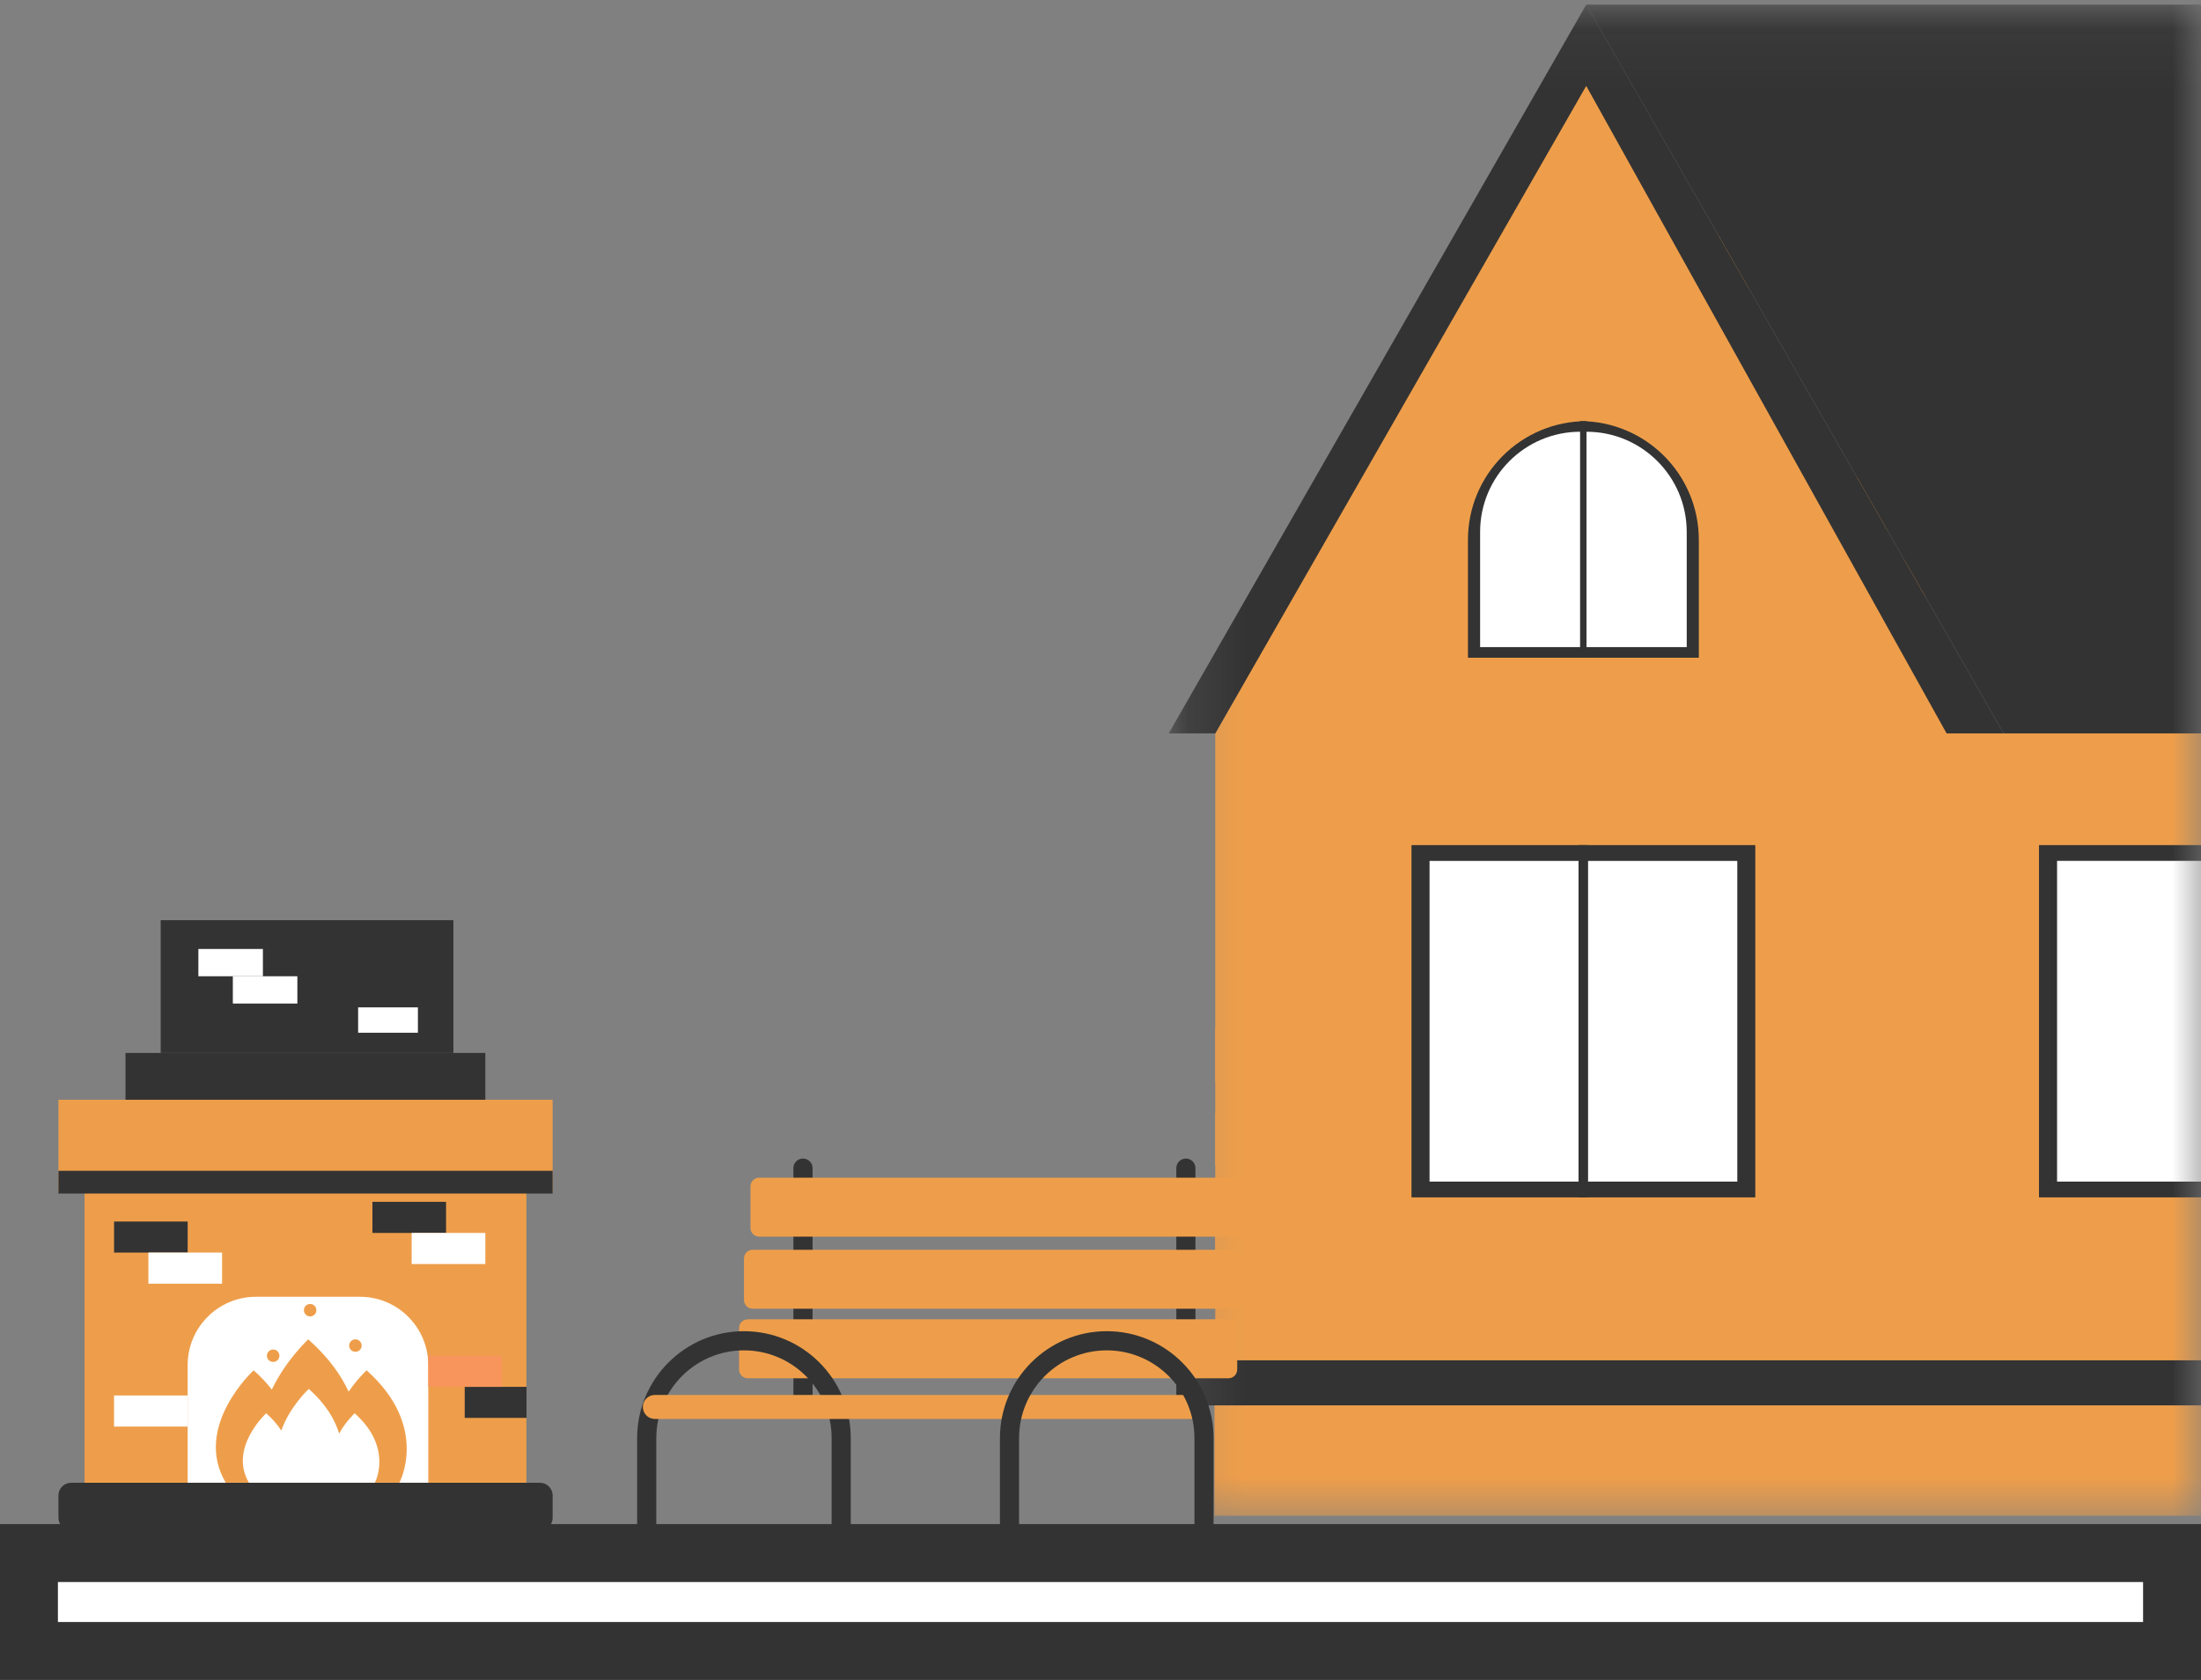 <svg width="38" height="29" viewBox="0 0 38 29" fill="none" xmlns="http://www.w3.org/2000/svg">
<rect x="0" y="0" width="38" height="29" fill="#808080" stroke="none"/>
<path d="M9.088 26.229H1.46V19.73H9.088V26.229Z" fill="#EE9E4A"/>
<path d="M9.541 20.573H1.009V18.985H9.541V20.573Z" fill="#EE9E4A"/>
<path d="M9.322 26.421H1.228C1.107 26.421 1.009 26.323 1.009 26.202V25.816C1.009 25.695 1.107 25.597 1.228 25.597H9.322C9.443 25.597 9.541 25.695 9.541 25.816V26.202C9.541 26.323 9.443 26.421 9.322 26.421Z" fill="#333333"/>
<path d="M6.215 22.386H4.419C3.768 22.386 3.24 22.914 3.24 23.565V25.596H7.394V23.565C7.394 22.914 6.866 22.386 6.215 22.386Z" fill="white"/>
<path d="M9.541 20.604H1.009V20.211H9.541V20.604Z" fill="#333333"/>
<path d="M3.24 21.623H1.969V21.087H3.24V21.623Z" fill="#333333"/>
<path d="M3.834 22.16H2.562V21.623H3.834V22.16Z" fill="white"/>
<path d="M6.43 21.284H7.701V20.747H6.43V21.284Z" fill="#333333"/>
<path d="M8.023 24.477H9.09V23.941H8.023V24.477Z" fill="#333333"/>
<path d="M7.107 21.821H8.379V21.284H7.107V21.821Z" fill="white"/>
<path d="M7.395 23.941H8.666V23.404H7.395V23.941Z" fill="#F7955C"/>
<path d="M1.969 24.627H3.24V24.09H1.969V24.627Z" fill="white"/>
<path d="M6.329 23.656C6.329 23.656 6.177 23.796 6.019 24.023C5.886 23.735 5.668 23.428 5.322 23.121C5.322 23.121 4.94 23.472 4.693 23.988C4.608 23.878 4.505 23.767 4.379 23.656C4.379 23.656 3.323 24.626 3.898 25.596H6.895C6.895 25.596 7.421 24.626 6.329 23.656Z" fill="#EE9E4A"/>
<path d="M6.123 24.397C6.123 24.397 5.972 24.536 5.855 24.747C5.784 24.51 5.631 24.243 5.331 23.977C5.331 23.977 5.004 24.277 4.857 24.695C4.793 24.598 4.709 24.497 4.596 24.397C4.596 24.397 3.943 24.997 4.298 25.596H6.472C6.472 25.596 6.796 24.997 6.123 24.397Z" fill="white"/>
<path d="M5.462 22.618C5.462 22.677 5.414 22.725 5.355 22.725C5.295 22.725 5.247 22.677 5.247 22.618C5.247 22.558 5.295 22.51 5.355 22.51C5.414 22.51 5.462 22.558 5.462 22.618Z" fill="#EE9E4A"/>
<path d="M6.244 23.229C6.244 23.288 6.196 23.336 6.136 23.336C6.077 23.336 6.028 23.288 6.028 23.229C6.028 23.169 6.077 23.121 6.136 23.121C6.195 23.121 6.244 23.169 6.244 23.229Z" fill="#EE9E4A"/>
<path d="M4.824 23.404C4.824 23.463 4.776 23.511 4.716 23.511C4.657 23.511 4.608 23.463 4.608 23.404C4.608 23.344 4.657 23.296 4.716 23.296C4.776 23.296 4.824 23.344 4.824 23.404Z" fill="#EE9E4A"/>
<path d="M8.379 18.985H2.167V18.177H8.379V18.985Z" fill="#333333"/>
<path d="M7.828 18.177H2.774V15.885H7.828V18.177Z" fill="#333333"/>
<path d="M3.425 16.853H4.539V16.382H3.425V16.853Z" fill="white"/>
<path d="M4.02 17.324H5.134V16.853H4.02V17.324Z" fill="white"/>
<path d="M6.183 17.828H7.215V17.39H6.183V17.828Z" fill="white"/>
<rect x="0.5" y="26.81" width="37" height="1.69" fill="white" stroke="#333333"/>
<mask id="mask0_2417_4955" style="mask-type:alpha" maskUnits="userSpaceOnUse" x="20" y="0" width="19" height="27">
<rect x="20.178" y="0.08" width="17.823" height="26.23" fill="#FAFAFA"/>
</mask>
<g mask="url(#mask0_2417_4955)">
<path d="M53.343 12.648H21.078V23.497H53.343V12.648Z" fill="#EE9E4A"/>
<path d="M33.693 23.497H20.981V12.661L27.386 0.95L33.693 12.648V23.497Z" fill="#EE9E4A"/>
<path d="M38.256 14.589H35.203V20.67H38.256V14.589Z" fill="#333333"/>
<path d="M38.091 20.398V14.861H35.515V20.398H38.091Z" fill="white"/>
<path d="M27.422 14.589H24.369V20.67H27.422V14.589Z" fill="#333333"/>
<path d="M27.257 20.398V14.862H24.681V20.398H27.257Z" fill="white"/>
<path d="M30.305 14.589H27.253V20.67H30.305V14.589Z" fill="#333333"/>
<path d="M29.994 20.398V14.862H27.418V20.398H29.994Z" fill="white"/>
<path d="M27.394 11.354H25.344V9.32C25.344 8.188 26.262 7.27 27.394 7.27V11.354Z" fill="#333333"/>
<path d="M25.554 11.171V9.183C25.554 8.227 26.328 7.453 27.284 7.453V11.171H25.554Z" fill="white"/>
<path d="M29.33 11.354H27.28V7.27C28.412 7.27 29.33 8.188 29.33 9.32V11.354Z" fill="#333333"/>
<path d="M27.391 11.171V7.453C28.346 7.453 29.121 8.228 29.121 9.183V11.171H27.391Z" fill="white"/>
<path d="M36.729 20.976H34.198V21.883H36.729V20.976Z" fill="#EE9E4A"/>
<path d="M38.256 22.297H35.726V23.204H38.256V22.297Z" fill="#EE9E4A"/>
<path d="M22.247 19.217H20.981V20.124H22.247V19.217Z" fill="#EE9E4A"/>
<path d="M23.087 20.67H20.979V21.577H23.087V20.67Z" fill="#EE9E4A"/>
<path d="M23.087 17.764H20.979V18.671H23.087V17.764Z" fill="#EE9E4A"/>
<path d="M25.012 12.044H22.481V12.951H25.012V12.044Z" fill="#EE9E4A"/>
<path d="M25.879 13.316H23.349V14.223H25.879V13.316Z" fill="#EE9E4A"/>
<path d="M33.694 14.77H32.429V15.677H33.694V14.77Z" fill="#EE9E4A"/>
<path d="M33.693 16.425H31.162V17.332H33.693V16.425Z" fill="#EE9E4A"/>
<path d="M33.694 18.082H32.429V18.989H33.694V18.082Z" fill="#EE9E4A"/>
<path d="M31.488 21.275H28.957V22.182H31.488V21.275Z" fill="#EE9E4A"/>
<path d="M33.248 9.677H30.718V10.584H33.248V9.677Z" fill="#EE9E4A"/>
<path d="M33.693 8.243H31.162V9.15H33.693V8.243Z" fill="#EE9E4A"/>
<path d="M30.222 4.065H27.691V4.972H30.222V4.065Z" fill="#EE9E4A"/>
<path d="M33.506 23.03H30.976V23.937H33.506V23.03Z" fill="#EE9E4A"/>
<path d="M38.18 12.194H35.649V13.101H38.18V12.194Z" fill="#EE9E4A"/>
<path d="M53.853 23.483H20.455V24.262H53.853V23.483Z" fill="#333333"/>
<path d="M53.342 24.262H20.967V26.166H53.342V24.262Z" fill="#EE9E4A"/>
<path d="M27.386 0.08L20.178 12.661H20.982L27.386 1.483L33.608 12.661H34.593C34.593 12.661 27.503 0.287 27.386 0.08Z" fill="#333333"/>
<path d="M54.644 12.661H34.594L27.386 0.08H47.436L54.644 12.661Z" fill="#333333"/>
</g>
<path d="M20.474 24.454C20.383 24.454 20.309 24.38 20.309 24.288V20.165C20.309 20.074 20.383 20 20.474 20C20.565 20 20.639 20.074 20.639 20.165V24.288C20.639 24.38 20.565 24.454 20.474 24.454Z" fill="#333333"/>
<path d="M13.864 24.454C13.772 24.454 13.698 24.38 13.698 24.288V20.165C13.698 20.074 13.772 20 13.864 20C13.955 20 14.029 20.074 14.029 20.165V24.288C14.029 24.38 13.955 24.454 13.864 24.454Z" fill="#333333"/>
<path d="M21.209 23.793H12.911C12.827 23.793 12.76 23.725 12.76 23.642V22.925C12.76 22.842 12.827 22.775 12.911 22.775H21.209C21.293 22.775 21.36 22.842 21.36 22.925V23.642C21.36 23.725 21.293 23.793 21.209 23.793Z" fill="#EE9E4A"/>
<path d="M14.688 27.025H14.358V24.825C14.358 23.99 13.679 23.311 12.844 23.311C12.009 23.311 11.331 23.99 11.331 24.825V27.025H11V24.825C11 23.808 11.827 22.98 12.844 22.98C13.861 22.98 14.688 23.808 14.688 24.825V27.025Z" fill="#333333"/>
<path d="M20.778 24.495H11.306C11.191 24.495 11.099 24.403 11.099 24.288C11.099 24.174 11.191 24.081 11.306 24.081H20.778V24.495Z" fill="#EE9E4A"/>
<path d="M21.294 22.592H12.995C12.912 22.592 12.845 22.525 12.845 22.442V21.725C12.845 21.642 12.912 21.575 12.995 21.575H21.294C21.378 21.575 21.445 21.642 21.445 21.725V22.442C21.445 22.525 21.378 22.592 21.294 22.592Z" fill="#EE9E4A"/>
<path d="M21.407 21.348H13.108C13.024 21.348 12.957 21.281 12.957 21.198V20.481C12.957 20.398 13.024 20.33 13.108 20.33H21.407C21.49 20.33 21.557 20.398 21.557 20.481V21.198C21.557 21.281 21.49 21.348 21.407 21.348Z" fill="#EE9E4A"/>
<path d="M20.952 27.025H20.622V24.825C20.622 23.99 19.942 23.311 19.108 23.311C18.273 23.311 17.594 23.99 17.594 24.825V27.025H17.264V24.825C17.264 23.808 18.091 22.98 19.108 22.98C20.125 22.98 20.952 23.808 20.952 24.825V27.025Z" fill="#333333"/>
</svg>
